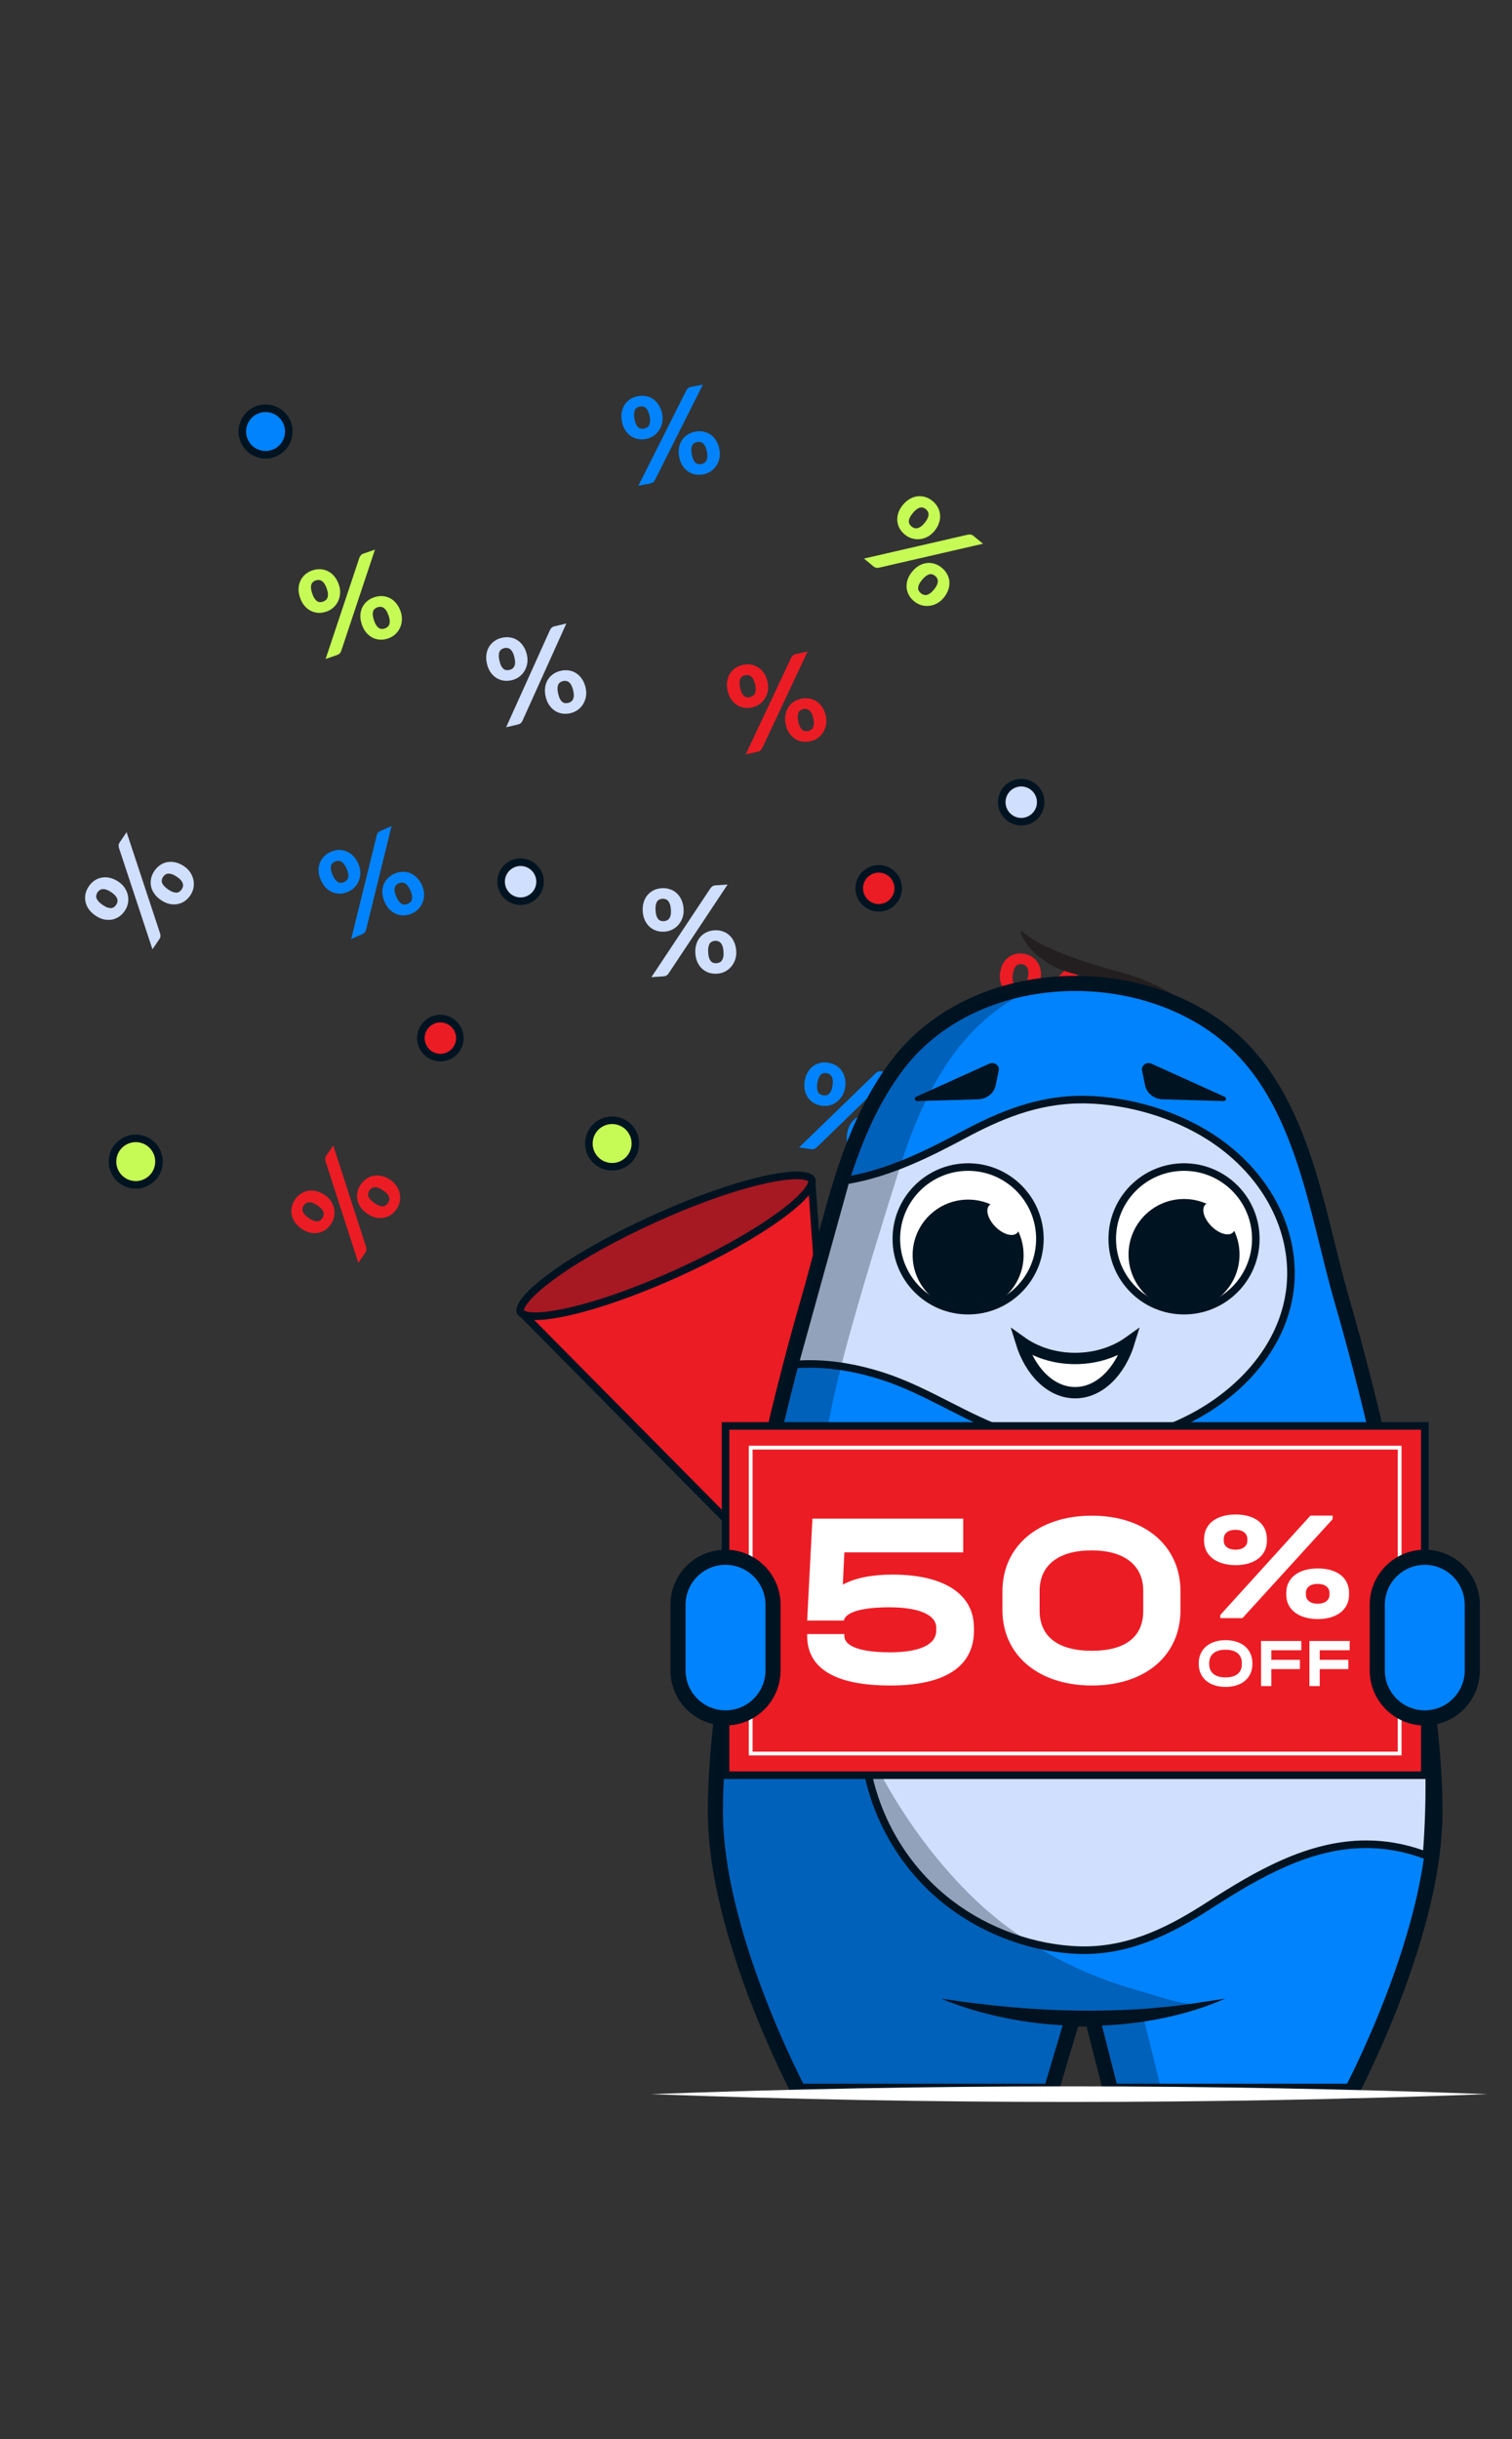 <?xml version="1.0" encoding="UTF-8"?>
<svg xmlns="http://www.w3.org/2000/svg" width="400" height="645" viewBox="0 0 400 645" fill="none">
  <rect x="0" y="0" width="400" height="645" fill="#333333" stroke="none"/>
  <g clip-path="url(#clip0_1094_6363)">
    <path d="M208.009 414.69C205.595 414.337 203.368 413.184 201.562 411.363L138.514 347.657L214.764 313.049L221.206 402.448C221.464 406.013 220.209 409.276 217.662 411.632C215.067 414.043 211.464 415.184 208.02 414.681L208.009 414.69Z" fill="#EC1C24"></path>
    <path d="M213.867 314.556L220.204 402.524C220.436 405.782 219.294 408.758 216.98 410.906C214.605 413.116 211.31 414.161 208.163 413.702C205.967 413.381 203.928 412.325 202.281 410.66L140.247 347.97L213.876 314.557M215.659 311.553L136.801 347.346L200.851 412.078C202.931 414.171 205.379 415.327 207.863 415.689C215.175 416.757 222.814 411.02 222.195 402.39L215.648 311.562L215.659 311.553Z" fill="#001321"></path>
    <path d="M139.866 347.945C138.689 347.773 137.923 347.409 137.7 346.932C137.156 345.741 139.107 342.488 146.351 337.24C153.062 332.389 162.517 327.089 172.992 322.342C189.844 314.697 206.122 310.009 212.573 310.951C213.751 311.123 214.516 311.487 214.74 311.965C216.085 314.93 203.311 325.728 179.447 336.554C162.596 344.2 146.318 348.887 139.866 347.945Z" fill="#EC1C24"></path>
    <path d="M212.43 311.931C213.4 312.072 213.74 312.304 213.821 312.376C213.864 313.05 212.343 315.991 204.858 321.295C198.251 325.99 189.079 331.078 179.036 335.635C159.554 344.473 145.148 347.696 140.012 346.946C139.042 346.804 138.702 346.573 138.622 346.5C138.579 345.827 140.1 342.886 147.584 337.582C154.192 332.887 163.363 327.798 173.407 323.242C192.888 314.403 207.295 311.181 212.43 311.931ZM212.719 309.952C206.199 309 190.203 313.415 172.581 321.423C150.804 331.311 134.781 342.908 136.792 347.335C137.174 348.179 138.189 348.701 139.723 348.925C146.244 349.877 162.24 345.461 179.862 337.453C201.638 327.566 217.662 315.969 215.65 311.542C215.268 310.698 214.253 310.176 212.719 309.952Z" fill="#001321"></path>
    <path opacity="0.3" d="M179.866 337.459C201.642 327.575 217.664 315.97 215.653 311.54C213.642 307.109 194.359 311.53 172.584 321.414C150.808 331.298 134.786 342.903 136.797 347.333C138.808 351.764 158.091 347.343 179.866 337.459Z" fill="#001321"></path>
    <path d="M136.977 238.252C139.471 238.617 141.912 237.064 142.65 234.646C143.473 231.927 141.934 229.043 139.215 228.22C138.963 228.143 138.709 228.086 138.462 228.049C135.968 227.684 133.528 229.237 132.789 231.655C131.966 234.375 133.505 237.258 136.224 238.081C136.476 238.158 136.73 238.216 136.977 238.252Z" fill="#D0DFFE"></path>
    <path d="M138.316 229.039C136.308 228.745 134.336 229.992 133.747 231.947C133.083 234.134 134.319 236.458 136.514 237.133C136.718 237.193 136.923 237.243 137.13 237.274C139.139 237.568 141.11 236.321 141.7 234.365C142.364 232.179 141.128 229.855 138.932 229.18C138.729 229.119 138.524 229.069 138.316 229.039ZM138.606 227.06C138.903 227.103 139.207 227.168 139.506 227.262C142.757 228.254 144.589 231.686 143.607 234.938C142.71 237.889 139.8 239.676 136.832 239.241C136.535 239.198 136.231 239.133 135.932 239.039C132.681 238.047 130.849 234.615 131.831 231.363C132.728 228.412 135.638 226.625 138.606 227.06Z" fill="#001321"></path>
    <path d="M269.424 217.226C271.917 217.591 274.358 216.038 275.096 213.62C275.919 210.9 274.381 208.017 271.661 207.194C271.41 207.117 271.155 207.059 270.908 207.023C268.415 206.658 265.974 208.21 265.236 210.629C264.413 213.348 265.951 216.232 268.671 217.055C268.922 217.132 269.176 217.189 269.424 217.226Z" fill="#D0DFFE"></path>
    <path d="M270.763 208.012C268.754 207.718 266.782 208.966 266.193 210.921C265.529 213.108 266.765 215.431 268.96 216.107C269.164 216.167 269.369 216.217 269.577 216.247C271.585 216.542 273.557 215.294 274.146 213.339C274.81 211.152 273.574 208.828 271.379 208.153C271.175 208.093 270.97 208.043 270.763 208.012ZM271.053 206.034C271.349 206.077 271.653 206.142 271.953 206.236C275.203 207.228 277.035 210.659 276.054 213.912C275.156 216.863 272.247 218.65 269.278 218.215C268.981 218.172 268.678 218.107 268.378 218.012C265.128 217.021 263.296 213.589 264.277 210.337C265.174 207.386 268.084 205.599 271.053 206.034Z" fill="#001321"></path>
    <path d="M231.734 240.004C234.227 240.369 236.668 238.816 237.407 236.398C237.802 235.081 237.672 233.688 237.022 232.471C236.371 231.253 235.288 230.367 233.973 229.962C233.722 229.885 233.467 229.828 233.22 229.791C230.726 229.426 228.286 230.979 227.547 233.397C227.152 234.714 227.282 236.107 227.932 237.324C228.583 238.542 229.666 239.428 230.981 239.833C231.232 239.91 231.487 239.968 231.734 240.004Z" fill="#EC1C24"></path>
    <path d="M233.063 230.789C231.055 230.495 229.083 231.742 228.494 233.698C228.166 234.761 228.285 235.88 228.808 236.867C229.332 237.843 230.207 238.557 231.261 238.883C231.465 238.944 231.67 238.994 231.877 239.024C233.886 239.318 235.858 238.071 236.447 236.116C236.775 235.052 236.656 233.933 236.133 232.947C235.609 231.971 234.733 231.256 233.68 230.93C233.476 230.87 233.271 230.82 233.063 230.789ZM233.353 228.81C233.65 228.854 233.954 228.918 234.253 229.013C237.504 230.004 239.336 233.436 238.354 236.688C237.457 239.639 234.547 241.427 231.579 240.992C231.282 240.948 230.978 240.884 230.679 240.789C227.428 239.798 225.596 236.366 226.578 233.114C227.475 230.163 230.385 228.375 233.353 228.81Z" fill="#001321"></path>
    <path d="M115.758 279.613C118.251 279.979 120.692 278.426 121.43 276.007C121.825 274.691 121.696 273.297 121.046 272.08C120.395 270.863 119.312 269.977 117.995 269.582C117.744 269.505 117.49 269.447 117.242 269.411C114.749 269.046 112.308 270.598 111.57 273.017C110.747 275.736 112.285 278.62 115.005 279.442C115.256 279.52 115.511 279.577 115.758 279.613Z" fill="#EC1C24"></path>
    <path d="M117.098 270.4C115.089 270.106 113.117 271.353 112.528 273.309C112.2 274.372 112.319 275.491 112.842 276.478C113.366 277.454 114.242 278.168 115.295 278.495C115.499 278.555 115.704 278.605 115.912 278.635C117.92 278.929 119.892 277.682 120.481 275.727C120.809 274.663 120.69 273.544 120.167 272.558C119.643 271.582 118.768 270.867 117.714 270.541C117.51 270.481 117.305 270.431 117.098 270.4ZM117.387 268.421C117.684 268.465 117.988 268.53 118.288 268.624C121.538 269.616 123.37 273.047 122.388 276.299C121.491 279.25 118.582 281.038 115.613 280.603C115.316 280.559 115.013 280.495 114.713 280.4C111.462 279.409 109.631 275.977 110.612 272.725C111.509 269.774 114.419 267.987 117.387 268.421Z" fill="#001321"></path>
    <path d="M69.366 120.196C66.005 119.704 63.68 116.581 64.172 113.22C64.664 109.859 67.788 107.534 71.148 108.026C74.509 108.518 76.834 111.642 76.342 115.003C75.85 118.363 72.726 120.689 69.366 120.196Z" fill="#0083FC" stroke="#001321" stroke-width="2" stroke-miterlimit="10"></path>
    <path d="M161.046 308.472C157.686 307.98 155.36 304.856 155.853 301.495C156.345 298.135 159.468 295.809 162.829 296.302C166.19 296.794 168.515 299.917 168.023 303.278C167.53 306.639 164.407 308.964 161.046 308.472Z" fill="#C6FB55" stroke="#001321" stroke-width="2" stroke-miterlimit="10"></path>
    <path d="M35.022 313.257C31.661 312.765 29.336 309.642 29.828 306.281C30.32 302.92 33.444 300.595 36.805 301.087C40.165 301.579 42.491 304.703 41.998 308.064C41.506 311.424 38.383 313.75 35.022 313.257Z" fill="#C6FB55" stroke="#001321" stroke-width="2" stroke-miterlimit="10"></path>
    <path d="M180.846 240.298C180.905 241.154 180.811 241.94 180.564 242.658C180.316 243.376 179.957 244.006 179.485 244.548C179.023 245.079 178.474 245.504 177.838 245.824C177.201 246.134 176.529 246.313 175.822 246.362C175.04 246.416 174.312 246.334 173.639 246.115C172.965 245.886 172.368 245.54 171.848 245.077C171.337 244.603 170.921 244.027 170.598 243.349C170.285 242.67 170.099 241.903 170.04 241.047C169.978 240.16 170.055 239.353 170.27 238.627C170.495 237.89 170.828 237.257 171.269 236.727C171.72 236.187 172.263 235.756 172.899 235.436C173.535 235.116 174.243 234.929 175.025 234.875C175.807 234.821 176.54 234.908 177.224 235.136C177.909 235.365 178.506 235.716 179.017 236.19C179.537 236.653 179.954 237.234 180.268 237.934C180.592 238.623 180.784 239.411 180.846 240.298ZM177.487 240.531C177.447 239.961 177.362 239.489 177.23 239.116C177.097 238.732 176.927 238.431 176.721 238.212C176.525 237.992 176.297 237.843 176.037 237.766C175.777 237.678 175.504 237.644 175.218 237.663C174.933 237.683 174.667 237.755 174.421 237.878C174.185 237.99 173.985 238.168 173.822 238.413C173.669 238.657 173.553 238.978 173.474 239.376C173.406 239.763 173.391 240.242 173.431 240.812C173.47 241.372 173.549 241.834 173.67 242.197C173.801 242.559 173.959 242.851 174.145 243.071C174.34 243.281 174.562 243.424 174.811 243.503C175.071 243.58 175.344 243.609 175.629 243.589C175.914 243.569 176.181 243.503 176.427 243.391C176.674 243.278 176.88 243.104 177.044 242.87C177.218 242.625 177.345 242.313 177.425 241.936C177.505 241.559 177.526 241.091 177.487 240.531ZM187.953 234.886C188.089 234.707 188.253 234.541 188.444 234.39C188.646 234.238 188.932 234.149 189.301 234.124L192.486 233.903L176.845 257.451C176.71 257.641 176.541 257.807 176.338 257.948C176.135 258.079 175.88 258.155 175.574 258.176L172.326 258.401L187.953 234.886ZM194.767 251.416C194.826 252.272 194.732 253.059 194.485 253.776C194.238 254.494 193.878 255.124 193.406 255.666C192.944 256.197 192.395 256.622 191.759 256.942C191.123 257.252 190.451 257.431 189.743 257.48C188.961 257.534 188.234 257.452 187.561 257.234C186.887 257.004 186.289 256.658 185.769 256.196C185.259 255.722 184.842 255.145 184.519 254.467C184.207 253.788 184.021 253.021 183.961 252.166C183.9 251.278 183.977 250.472 184.192 249.746C184.416 249.008 184.749 248.375 185.19 247.846C185.641 247.305 186.185 246.88 186.821 246.57C187.457 246.25 188.166 246.063 188.947 246.009C189.729 245.955 190.462 246.042 191.147 246.27C191.83 246.488 192.428 246.834 192.938 247.308C193.458 247.771 193.875 248.352 194.189 249.052C194.513 249.741 194.706 250.529 194.767 251.416ZM191.408 251.649C191.369 251.079 191.283 250.607 191.151 250.234C191.018 249.851 190.849 249.549 190.642 249.33C190.447 249.11 190.219 248.962 189.959 248.884C189.698 248.796 189.425 248.762 189.14 248.782C188.854 248.801 188.589 248.873 188.343 248.996C188.106 249.108 187.906 249.286 187.743 249.531C187.59 249.775 187.474 250.097 187.396 250.495C187.327 250.882 187.312 251.36 187.352 251.931C187.391 252.49 187.471 252.952 187.591 253.315C187.723 253.677 187.881 253.969 188.066 254.19C188.261 254.399 188.483 254.543 188.733 254.621C188.993 254.698 189.265 254.727 189.551 254.707C189.836 254.688 190.102 254.621 190.349 254.509C190.596 254.396 190.801 254.223 190.965 253.988C191.139 253.743 191.266 253.432 191.346 253.055C191.426 252.678 191.447 252.209 191.408 251.649Z" fill="#D0DFFE"></path>
    <path d="M247.2 140.421C246.655 141.083 246.045 141.59 245.372 141.941C244.699 142.292 244.005 142.502 243.289 142.571C242.589 142.639 241.898 142.57 241.216 142.365C240.541 142.152 239.93 141.82 239.382 141.369C238.777 140.871 238.306 140.311 237.967 139.689C237.636 139.06 237.44 138.398 237.38 137.704C237.336 137.009 237.429 136.304 237.661 135.589C237.901 134.882 238.294 134.197 238.839 133.535C239.405 132.848 240.015 132.315 240.67 131.936C241.341 131.555 242.018 131.325 242.702 131.243C243.401 131.161 244.091 131.222 244.773 131.427C245.455 131.632 246.098 131.983 246.703 132.481C247.308 132.979 247.78 133.547 248.12 134.183C248.46 134.82 248.652 135.486 248.697 136.181C248.756 136.875 248.659 137.584 248.406 138.308C248.167 139.03 247.765 139.735 247.2 140.421ZM244.601 138.281C244.964 137.839 245.226 137.438 245.387 137.076C245.554 136.707 245.639 136.371 245.64 136.07C245.649 135.776 245.586 135.512 245.45 135.276C245.321 135.033 245.146 134.821 244.926 134.639C244.705 134.457 244.463 134.326 244.2 134.246C243.951 134.165 243.683 134.157 243.396 134.223C243.117 134.295 242.812 134.448 242.482 134.683C242.166 134.917 241.826 135.254 241.463 135.696C241.106 136.129 240.846 136.519 240.684 136.865C240.53 137.219 240.445 137.539 240.427 137.827C240.425 138.113 240.488 138.37 240.615 138.598C240.75 138.834 240.929 139.042 241.149 139.224C241.37 139.406 241.609 139.54 241.865 139.628C242.122 139.716 242.391 139.732 242.671 139.675C242.966 139.616 243.272 139.477 243.59 139.259C243.907 139.04 244.244 138.714 244.601 138.281ZM256.082 141.379C256.304 141.343 256.536 141.335 256.779 141.357C257.03 141.385 257.299 141.517 257.585 141.753L260.049 143.782L232.5 150.124C232.271 150.169 232.035 150.173 231.79 150.137C231.553 150.092 231.316 149.972 231.079 149.777L228.565 147.707L256.082 141.379ZM249.662 158.067C249.117 158.729 248.507 159.235 247.834 159.586C247.161 159.937 246.467 160.147 245.751 160.216C245.051 160.284 244.36 160.215 243.678 160.011C243.003 159.798 242.392 159.465 241.844 159.014C241.239 158.516 240.768 157.956 240.429 157.335C240.098 156.705 239.902 156.043 239.843 155.349C239.798 154.654 239.891 153.949 240.123 153.235C240.363 152.527 240.756 151.842 241.301 151.18C241.867 150.494 242.477 149.961 243.132 149.582C243.803 149.201 244.48 148.97 245.164 148.889C245.863 148.806 246.55 148.871 247.225 149.084C247.907 149.289 248.55 149.641 249.155 150.139C249.76 150.637 250.232 151.204 250.572 151.841C250.918 152.469 251.114 153.131 251.159 153.826C251.218 154.52 251.121 155.229 250.868 155.953C250.629 156.676 250.227 157.38 249.662 158.067ZM247.063 155.926C247.426 155.485 247.689 155.083 247.849 154.722C248.016 154.352 248.101 154.017 248.102 153.716C248.111 153.422 248.048 153.157 247.912 152.922C247.783 152.678 247.608 152.466 247.388 152.284C247.167 152.102 246.925 151.972 246.662 151.892C246.413 151.81 246.145 151.803 245.858 151.868C245.579 151.94 245.275 152.094 244.944 152.329C244.628 152.562 244.288 152.9 243.925 153.341C243.568 153.774 243.308 154.164 243.146 154.511C242.992 154.864 242.907 155.185 242.89 155.472C242.887 155.758 242.95 156.015 243.077 156.244C243.213 156.479 243.391 156.687 243.611 156.869C243.832 157.051 244.071 157.186 244.327 157.274C244.584 157.362 244.853 157.377 245.133 157.32C245.428 157.261 245.734 157.123 246.052 156.904C246.369 156.685 246.706 156.359 247.063 155.926Z" fill="#C6FB55"></path>
    <path d="M139.374 173.071C139.571 173.905 139.606 174.697 139.478 175.445C139.349 176.193 139.096 176.873 138.718 177.484C138.348 178.083 137.875 178.592 137.3 179.01C136.722 179.419 136.087 179.704 135.397 179.867C134.634 180.047 133.903 180.084 133.203 179.977C132.501 179.859 131.856 179.615 131.268 179.242C130.687 178.857 130.183 178.356 129.754 177.739C129.336 177.119 129.029 176.392 128.832 175.558C128.628 174.692 128.573 173.883 128.668 173.132C128.77 172.368 128.996 171.689 129.346 171.096C129.703 170.489 130.17 169.977 130.746 169.558C131.321 169.139 131.99 168.84 132.753 168.66C133.516 168.48 134.253 168.448 134.966 168.562C135.678 168.677 136.325 168.927 136.905 169.312C137.493 169.685 137.999 170.191 138.422 170.831C138.853 171.458 139.17 172.205 139.374 173.071ZM136.097 173.844C135.966 173.287 135.805 172.836 135.614 172.489C135.421 172.132 135.205 171.862 134.966 171.679C134.738 171.494 134.489 171.384 134.22 171.349C133.948 171.305 133.673 171.315 133.395 171.381C133.117 171.446 132.866 171.56 132.643 171.721C132.428 171.87 132.259 172.078 132.138 172.346C132.026 172.612 131.964 172.948 131.951 173.353C131.946 173.746 132.009 174.221 132.14 174.777C132.269 175.323 132.422 175.766 132.6 176.105C132.788 176.441 132.991 176.703 133.21 176.891C133.436 177.066 133.679 177.172 133.937 177.209C134.207 177.243 134.48 177.228 134.759 177.162C135.037 177.096 135.289 176.988 135.514 176.837C135.74 176.686 135.914 176.481 136.039 176.224C136.171 175.953 136.246 175.625 136.264 175.24C136.282 174.855 136.226 174.39 136.097 173.844ZM145.513 166.58C145.618 166.381 145.753 166.192 145.917 166.012C146.092 165.829 146.359 165.695 146.72 165.61L149.827 164.877L138.2 190.645C138.097 190.854 137.957 191.045 137.781 191.217C137.601 191.379 137.362 191.495 137.063 191.566L133.894 192.313L145.513 166.58ZM154.91 181.791C155.107 182.626 155.142 183.417 155.014 184.166C154.886 184.914 154.633 185.594 154.255 186.205C153.884 186.804 153.412 187.312 152.836 187.731C152.258 188.139 151.623 188.425 150.933 188.588C150.17 188.768 149.439 188.804 148.739 188.697C148.037 188.58 147.392 188.335 146.804 187.963C146.223 187.577 145.719 187.076 145.291 186.459C144.872 185.84 144.565 185.113 144.368 184.278C144.164 183.413 144.109 182.604 144.204 181.853C144.306 181.089 144.533 180.41 144.882 179.816C145.239 179.21 145.707 178.702 146.285 178.294C146.861 177.875 147.53 177.576 148.293 177.396C149.055 177.216 149.793 177.184 150.505 177.298C151.215 177.403 151.861 177.648 152.441 178.033C153.029 178.406 153.535 178.912 153.958 179.552C154.389 180.179 154.706 180.926 154.91 181.791ZM151.633 182.564C151.502 182.008 151.341 181.556 151.151 181.21C150.958 180.853 150.742 180.583 150.503 180.4C150.274 180.214 150.025 180.104 149.756 180.07C149.484 180.025 149.209 180.036 148.931 180.101C148.653 180.167 148.402 180.28 148.179 180.442C147.964 180.591 147.795 180.799 147.674 181.067C147.562 181.333 147.5 181.668 147.487 182.074C147.482 182.467 147.545 182.941 147.676 183.498C147.805 184.044 147.958 184.486 148.136 184.825C148.324 185.162 148.527 185.424 148.746 185.612C148.972 185.787 149.215 185.893 149.474 185.929C149.743 185.964 150.016 185.948 150.295 185.883C150.573 185.817 150.825 185.709 151.05 185.558C151.276 185.406 151.451 185.202 151.575 184.944C151.707 184.674 151.782 184.346 151.8 183.961C151.818 183.576 151.762 183.11 151.633 182.564Z" fill="#D0DFFE"></path>
    <path d="M31.344 233.157C32.054 233.638 32.615 234.198 33.027 234.835C33.439 235.473 33.713 236.145 33.848 236.851C33.981 237.542 33.977 238.236 33.836 238.934C33.687 239.626 33.413 240.266 33.015 240.853C32.575 241.501 32.062 242.023 31.474 242.418C30.878 242.806 30.237 243.063 29.552 243.187C28.864 243.296 28.153 243.268 27.42 243.104C26.693 242.931 25.975 242.603 25.265 242.122C24.529 241.623 23.942 241.065 23.503 240.448C23.062 239.816 22.769 239.163 22.624 238.489C22.477 237.801 22.474 237.108 22.614 236.41C22.755 235.712 23.045 235.039 23.485 234.39C23.924 233.742 24.445 233.219 25.047 232.821C25.65 232.424 26.295 232.17 26.983 232.061C27.668 231.937 28.383 231.968 29.128 232.153C29.869 232.323 30.608 232.658 31.344 233.157ZM29.454 235.944C28.981 235.623 28.557 235.399 28.182 235.273C27.799 235.141 27.457 235.088 27.157 235.115C26.863 235.134 26.606 235.221 26.384 235.378C26.154 235.529 25.959 235.723 25.798 235.959C25.638 236.196 25.53 236.449 25.475 236.719C25.417 236.974 25.434 237.241 25.526 237.521C25.624 237.792 25.805 238.081 26.07 238.389C26.332 238.681 26.699 238.988 27.173 239.309C27.637 239.624 28.049 239.846 28.41 239.975C28.776 240.096 29.103 240.151 29.391 240.141C29.676 240.117 29.926 240.031 30.142 239.883C30.363 239.726 30.554 239.529 30.715 239.293C30.875 239.056 30.987 238.806 31.051 238.542C31.114 238.278 31.105 238.01 31.022 237.736C30.936 237.447 30.77 237.155 30.522 236.86C30.275 236.564 29.919 236.259 29.454 235.944ZM31.472 224.225C31.415 224.007 31.386 223.776 31.385 223.532C31.39 223.28 31.496 223 31.704 222.693L33.496 220.051L42.372 246.891C42.438 247.115 42.464 247.35 42.45 247.596C42.428 247.837 42.331 248.084 42.158 248.338L40.331 251.033L31.472 224.225ZM48.684 229.064C49.394 229.546 49.955 230.105 50.367 230.743C50.779 231.38 51.053 232.052 51.188 232.758C51.321 233.449 51.316 234.144 51.176 234.842C51.027 235.533 50.753 236.173 50.355 236.76C49.915 237.409 49.401 237.93 48.814 238.325C48.218 238.714 47.577 238.97 46.892 239.094C46.203 239.203 45.493 239.176 44.76 239.011C44.033 238.838 43.315 238.511 42.605 238.03C41.869 237.53 41.282 236.972 40.843 236.355C40.401 235.723 40.108 235.07 39.964 234.397C39.817 233.708 39.818 233.018 39.967 232.326C40.108 231.628 40.398 230.955 40.838 230.307C41.277 229.658 41.798 229.135 42.401 228.738C42.994 228.334 43.635 228.078 44.323 227.969C45.008 227.845 45.723 227.875 46.467 228.06C47.209 228.231 47.948 228.565 48.684 229.064ZM46.794 231.851C46.321 231.53 45.897 231.307 45.522 231.181C45.139 231.048 44.797 230.996 44.497 231.023C44.203 231.041 43.946 231.128 43.724 231.285C43.494 231.436 43.298 231.63 43.138 231.867C42.977 232.103 42.87 232.356 42.815 232.626C42.757 232.881 42.774 233.149 42.866 233.428C42.964 233.699 43.145 233.988 43.41 234.296C43.672 234.589 44.039 234.896 44.513 235.216C44.977 235.531 45.389 235.753 45.749 235.883C46.116 236.003 46.443 236.058 46.73 236.049C47.016 236.025 47.266 235.939 47.481 235.79C47.703 235.634 47.894 235.437 48.054 235.2C48.215 234.964 48.327 234.713 48.391 234.45C48.454 234.186 48.445 233.917 48.362 233.643C48.276 233.355 48.109 233.063 47.862 232.767C47.615 232.472 47.259 232.166 46.794 231.851Z" fill="#D0DFFE"></path>
    <path d="M89.632 154.558C89.913 155.369 90.028 156.153 89.977 156.91C89.925 157.667 89.743 158.369 89.429 159.016C89.122 159.649 88.703 160.203 88.173 160.678C87.64 161.143 87.038 161.492 86.367 161.724C85.627 161.981 84.903 162.092 84.196 162.057C83.486 162.012 82.819 161.834 82.196 161.523C81.579 161.199 81.027 160.752 80.538 160.181C80.059 159.608 79.679 158.916 79.398 158.106C79.107 157.265 78.97 156.466 78.988 155.709C79.012 154.939 79.168 154.241 79.455 153.614C79.749 152.975 80.161 152.417 80.691 151.942C81.221 151.467 81.856 151.101 82.597 150.845C83.337 150.588 84.067 150.481 84.788 150.522C85.508 150.564 86.177 150.747 86.793 151.071C87.416 151.382 87.971 151.834 88.457 152.428C88.949 153.008 89.341 153.718 89.632 154.558ZM86.451 155.661C86.264 155.121 86.058 154.688 85.833 154.362C85.605 154.027 85.362 153.78 85.106 153.623C84.859 153.461 84.601 153.377 84.329 153.371C84.055 153.354 83.782 153.392 83.512 153.486C83.242 153.579 83.004 153.718 82.799 153.901C82.6 154.071 82.453 154.295 82.36 154.574C82.276 154.85 82.248 155.19 82.276 155.595C82.311 155.986 82.422 156.452 82.609 156.992C82.793 157.523 82.991 157.947 83.202 158.266C83.424 158.582 83.652 158.822 83.889 158.986C84.132 159.138 84.384 159.218 84.645 159.229C84.916 159.235 85.187 159.192 85.457 159.098C85.727 159.005 85.967 158.871 86.176 158.698C86.385 158.525 86.538 158.304 86.635 158.035C86.739 157.752 86.78 157.418 86.759 157.034C86.737 156.649 86.635 156.191 86.451 155.661ZM95.078 147.477C95.163 147.268 95.278 147.066 95.423 146.87C95.578 146.67 95.83 146.51 96.18 146.389L99.197 145.343L90.254 172.161C90.172 172.379 90.053 172.583 89.894 172.773C89.732 172.952 89.506 173.092 89.216 173.193L86.14 174.259L95.078 147.477ZM105.975 161.652C106.256 162.462 106.371 163.246 106.32 164.004C106.269 164.761 106.086 165.463 105.772 166.11C105.465 166.743 105.046 167.297 104.516 167.772C103.983 168.237 103.381 168.586 102.71 168.818C101.97 169.075 101.247 169.186 100.54 169.15C99.829 169.105 99.162 168.927 98.539 168.617C97.922 168.293 97.37 167.845 96.881 167.275C96.402 166.702 96.022 166.01 95.741 165.199C95.45 164.359 95.313 163.56 95.331 162.803C95.355 162.033 95.511 161.334 95.798 160.708C96.092 160.069 96.506 159.516 97.039 159.051C97.569 158.576 98.204 158.21 98.945 157.954C99.685 157.697 100.416 157.589 101.136 157.631C101.853 157.663 102.52 157.841 103.136 158.165C103.76 158.476 104.314 158.928 104.8 159.521C105.292 160.101 105.684 160.812 105.975 161.652ZM102.794 162.755C102.607 162.215 102.401 161.782 102.176 161.456C101.948 161.121 101.705 160.874 101.449 160.716C101.203 160.555 100.944 160.471 100.672 160.464C100.398 160.448 100.125 160.486 99.855 160.58C99.585 160.673 99.347 160.812 99.142 160.995C98.943 161.165 98.796 161.389 98.703 161.668C98.619 161.944 98.591 162.284 98.619 162.689C98.654 163.08 98.765 163.546 98.952 164.086C99.136 164.616 99.334 165.041 99.545 165.36C99.767 165.675 99.996 165.916 100.232 166.08C100.475 166.231 100.727 166.312 100.988 166.322C101.259 166.329 101.53 166.286 101.8 166.192C102.07 166.098 102.31 165.965 102.519 165.792C102.728 165.619 102.881 165.397 102.978 165.128C103.082 164.846 103.123 164.512 103.102 164.127C103.08 163.743 102.978 163.285 102.794 162.755Z" fill="#C6FB55"></path>
    <path d="M94.802 228.396C95.147 229.181 95.324 229.953 95.334 230.712C95.344 231.471 95.219 232.185 94.958 232.855C94.703 233.511 94.33 234.097 93.84 234.613C93.345 235.12 92.773 235.516 92.124 235.801C91.407 236.117 90.694 236.285 89.987 236.307C89.275 236.319 88.596 236.196 87.95 235.936C87.309 235.663 86.722 235.262 86.189 234.733C85.665 234.199 85.231 233.54 84.886 232.755C84.528 231.941 84.327 231.156 84.284 230.4C84.246 229.63 84.346 228.921 84.581 228.274C84.823 227.613 85.188 227.024 85.679 226.508C86.169 225.992 86.772 225.576 87.49 225.26C88.207 224.945 88.926 224.779 89.648 224.763C90.369 224.746 91.05 224.875 91.691 225.148C92.337 225.408 92.926 225.814 93.459 226.367C93.996 226.905 94.444 227.582 94.802 228.396ZM91.719 229.751C91.489 229.227 91.249 228.813 90.999 228.506C90.744 228.19 90.483 227.964 90.214 227.827C89.956 227.687 89.691 227.624 89.42 227.639C89.145 227.644 88.876 227.704 88.615 227.819C88.353 227.934 88.127 228.092 87.937 228.291C87.753 228.476 87.625 228.711 87.554 228.997C87.492 229.279 87.492 229.62 87.553 230.021C87.619 230.408 87.767 230.864 87.997 231.387C88.223 231.901 88.454 232.308 88.691 232.609C88.937 232.906 89.184 233.127 89.433 233.272C89.687 233.403 89.945 233.463 90.206 233.452C90.477 233.437 90.744 233.372 91.005 233.257C91.267 233.142 91.495 232.99 91.689 232.8C91.884 232.611 92.018 232.378 92.094 232.102C92.174 231.812 92.189 231.476 92.136 231.094C92.084 230.712 91.945 230.265 91.719 229.751ZM99.66 220.899C99.728 220.684 99.826 220.473 99.954 220.266C100.093 220.055 100.332 219.875 100.671 219.726L103.593 218.441L96.837 245.891C96.774 246.116 96.671 246.329 96.528 246.53C96.381 246.722 96.167 246.88 95.886 247.003L92.906 248.314L99.66 220.899ZM111.663 234.151C112.008 234.936 112.185 235.709 112.195 236.468C112.205 237.227 112.08 237.941 111.819 238.611C111.564 239.267 111.191 239.853 110.701 240.369C110.206 240.876 109.634 241.272 108.985 241.557C108.268 241.872 107.555 242.041 106.848 242.063C106.136 242.075 105.457 241.951 104.811 241.692C104.17 241.418 103.583 241.017 103.05 240.488C102.526 239.955 102.092 239.296 101.747 238.511C101.389 237.696 101.188 236.911 101.145 236.155C101.107 235.386 101.206 234.677 101.442 234.03C101.684 233.368 102.052 232.784 102.546 232.278C103.036 231.762 103.64 231.346 104.357 231.031C105.074 230.715 105.794 230.549 106.515 230.533C107.232 230.507 107.911 230.63 108.552 230.904C109.198 231.163 109.787 231.57 110.319 232.122C110.857 232.661 111.305 233.337 111.663 234.151ZM108.58 235.506C108.35 234.983 108.11 234.568 107.86 234.262C107.605 233.946 107.344 233.72 107.075 233.583C106.817 233.442 106.552 233.379 106.281 233.394C106.006 233.4 105.737 233.46 105.476 233.575C105.214 233.69 104.988 233.847 104.798 234.046C104.614 234.232 104.486 234.467 104.415 234.753C104.353 235.034 104.353 235.375 104.414 235.777C104.48 236.164 104.628 236.619 104.858 237.143C105.084 237.657 105.315 238.064 105.552 238.365C105.798 238.661 106.045 238.882 106.294 239.027C106.548 239.158 106.806 239.219 107.067 239.208C107.338 239.193 107.605 239.128 107.866 239.013C108.128 238.898 108.356 238.745 108.55 238.556C108.745 238.366 108.879 238.134 108.955 237.858C109.035 237.568 109.05 237.232 108.997 236.85C108.945 236.468 108.806 236.02 108.58 235.506Z" fill="#0083FC"></path>
    <path d="M223.58 287.543C223.456 288.392 223.197 289.141 222.802 289.789C222.407 290.438 221.922 290.976 221.345 291.406C220.781 291.826 220.154 292.125 219.464 292.302C218.776 292.469 218.082 292.501 217.38 292.398C216.604 292.284 215.911 292.049 215.3 291.692C214.69 291.324 214.181 290.859 213.771 290.296C213.373 289.724 213.089 289.073 212.918 288.341C212.757 287.611 212.739 286.822 212.863 285.974C212.992 285.094 213.239 284.322 213.603 283.658C213.98 282.986 214.44 282.438 214.984 282.014C215.54 281.582 216.162 281.277 216.851 281.1C217.541 280.923 218.273 280.891 219.048 281.005C219.824 281.118 220.521 281.36 221.142 281.729C221.762 282.098 222.271 282.568 222.668 283.14C223.078 283.703 223.362 284.36 223.519 285.111C223.689 285.853 223.709 286.663 223.58 287.543ZM220.249 287.055C220.332 286.49 220.348 286.011 220.299 285.618C220.251 285.215 220.15 284.885 219.995 284.627C219.85 284.37 219.659 284.176 219.422 284.045C219.186 283.903 218.926 283.812 218.643 283.77C218.361 283.729 218.086 283.742 217.819 283.81C217.564 283.869 217.331 284.001 217.119 284.205C216.918 284.411 216.736 284.7 216.575 285.073C216.425 285.436 216.309 285.9 216.226 286.466C216.145 287.021 216.124 287.489 216.165 287.87C216.216 288.252 216.308 288.57 216.442 288.825C216.588 289.071 216.775 289.259 217.002 289.389C217.239 289.52 217.5 289.606 217.782 289.648C218.065 289.689 218.339 289.681 218.605 289.624C218.87 289.566 219.108 289.441 219.318 289.247C219.54 289.044 219.731 288.767 219.889 288.415C220.048 288.064 220.168 287.611 220.249 287.055ZM231.678 283.77C231.849 283.623 232.044 283.497 232.263 283.39C232.492 283.284 232.79 283.258 233.157 283.312L236.316 283.775L216.017 303.451C215.845 303.607 215.644 303.733 215.416 303.828C215.19 303.913 214.925 303.933 214.621 303.888L211.4 303.416L231.678 283.77ZM234.814 301.372C234.689 302.221 234.43 302.969 234.035 303.618C233.641 304.266 233.155 304.805 232.579 305.234C232.014 305.655 231.387 305.953 230.698 306.131C230.01 306.297 229.315 306.329 228.613 306.227C227.838 306.113 227.144 305.878 226.533 305.521C225.924 305.153 225.414 304.688 225.004 304.125C224.606 303.553 224.322 302.901 224.151 302.17C223.99 301.44 223.972 300.651 224.096 299.802C224.225 298.922 224.472 298.151 224.837 297.487C225.213 296.815 225.674 296.267 226.217 295.843C226.773 295.411 227.394 295.111 228.082 294.945C228.772 294.767 229.504 294.736 230.279 294.849C231.055 294.963 231.752 295.204 232.372 295.573C232.994 295.932 233.504 296.397 233.902 296.969C234.311 297.532 234.595 298.189 234.753 298.939C234.922 299.681 234.943 300.492 234.814 301.372ZM231.482 300.884C231.565 300.319 231.582 299.839 231.532 299.447C231.484 299.044 231.383 298.713 231.228 298.455C231.084 298.199 230.893 298.005 230.655 297.874C230.419 297.732 230.159 297.641 229.877 297.599C229.594 297.558 229.319 297.571 229.052 297.639C228.797 297.698 228.564 297.83 228.352 298.034C228.151 298.24 227.969 298.529 227.808 298.901C227.658 299.265 227.542 299.729 227.459 300.295C227.378 300.85 227.357 301.318 227.398 301.699C227.449 302.081 227.542 302.399 227.675 302.654C227.821 302.9 228.008 303.088 228.235 303.218C228.473 303.349 228.733 303.435 229.016 303.477C229.299 303.518 229.573 303.51 229.838 303.452C230.103 303.395 230.341 303.269 230.551 303.075C230.774 302.873 230.964 302.595 231.122 302.244C231.281 301.893 231.401 301.44 231.482 300.884Z" fill="#0083FC"></path>
    <path d="M175.168 109.446C175.329 110.289 175.33 111.081 175.171 111.823C175.011 112.565 174.73 113.234 174.326 113.829C173.931 114.411 173.438 114.899 172.845 115.293C172.25 115.677 171.604 115.935 170.907 116.069C170.138 116.217 169.406 116.222 168.711 116.086C168.015 115.939 167.38 115.667 166.808 115.27C166.245 114.861 165.762 114.339 165.36 113.705C164.968 113.068 164.692 112.329 164.53 111.486C164.363 110.613 164.342 109.803 164.468 109.056C164.603 108.297 164.858 107.629 165.232 107.05C165.614 106.459 166.102 105.967 166.695 105.573C167.288 105.179 167.969 104.908 168.739 104.76C169.508 104.613 170.246 104.611 170.953 104.756C171.66 104.901 172.296 105.178 172.859 105.587C173.431 105.984 173.915 106.512 174.311 107.169C174.715 107.814 175 108.573 175.168 109.446ZM171.861 110.081C171.753 109.519 171.612 109.061 171.436 108.707C171.258 108.342 171.054 108.063 170.823 107.87C170.602 107.675 170.358 107.555 170.09 107.509C169.821 107.453 169.546 107.452 169.265 107.506C168.984 107.56 168.729 107.662 168.499 107.814C168.278 107.954 168.101 108.155 167.968 108.417C167.846 108.678 167.769 109.011 167.739 109.416C167.717 109.808 167.76 110.285 167.868 110.846C167.974 111.397 168.108 111.846 168.272 112.192C168.445 112.536 168.637 112.806 168.848 113.003C169.066 113.188 169.304 113.304 169.561 113.352C169.829 113.397 170.103 113.393 170.384 113.339C170.665 113.286 170.921 113.188 171.152 113.046C171.384 112.905 171.567 112.708 171.702 112.456C171.845 112.191 171.934 111.867 171.968 111.483C172.003 111.099 171.967 110.632 171.861 110.081ZM181.575 103.221C181.688 103.026 181.831 102.843 182.003 102.669C182.185 102.494 182.458 102.372 182.822 102.302L185.957 101.701L173.254 126.956C173.142 127.16 172.994 127.345 172.81 127.51C172.624 127.664 172.38 127.77 172.079 127.828L168.881 128.441L181.575 103.221ZM190.322 118.814C190.484 119.657 190.485 120.449 190.325 121.191C190.166 121.933 189.884 122.602 189.481 123.197C189.086 123.779 188.592 124.267 187.999 124.661C187.404 125.045 186.759 125.304 186.062 125.437C185.292 125.585 184.56 125.59 183.866 125.454C183.169 125.307 182.535 125.035 181.963 124.638C181.399 124.229 180.916 123.707 180.514 123.073C180.123 122.436 179.846 121.697 179.685 120.855C179.517 119.981 179.496 119.171 179.623 118.424C179.758 117.665 180.012 116.997 180.386 116.418C180.769 115.827 181.258 115.34 181.852 114.957C182.445 114.562 183.127 114.292 183.896 114.144C184.666 113.997 185.404 113.995 186.111 114.14C186.816 114.274 187.45 114.546 188.014 114.955C188.586 115.352 189.07 115.88 189.465 116.537C189.869 117.182 190.155 117.941 190.322 118.814ZM187.016 119.449C186.908 118.887 186.766 118.429 186.59 118.075C186.413 117.71 186.208 117.431 185.977 117.238C185.757 117.043 185.512 116.923 185.245 116.877C184.975 116.821 184.7 116.82 184.42 116.874C184.139 116.928 183.884 117.03 183.654 117.182C183.433 117.322 183.256 117.523 183.123 117.786C183 118.046 182.924 118.379 182.894 118.784C182.872 119.176 182.915 119.653 183.023 120.214C183.128 120.765 183.263 121.214 183.426 121.56C183.6 121.904 183.792 122.175 184.002 122.371C184.221 122.556 184.459 122.672 184.716 122.72C184.983 122.765 185.258 122.761 185.538 122.707C185.819 122.654 186.075 122.556 186.307 122.415C186.539 122.273 186.722 122.076 186.857 121.824C187 121.559 187.089 121.235 187.123 120.851C187.157 120.467 187.121 120 187.016 119.449Z" fill="#0083FC"></path>
    <path d="M85.93 316.007C86.636 316.493 87.194 317.056 87.602 317.696C88.01 318.336 88.279 319.01 88.41 319.716C88.538 320.408 88.53 321.103 88.385 321.8C88.231 322.491 87.953 323.128 87.552 323.713C87.108 324.359 86.591 324.877 86.001 325.268C85.402 325.653 84.76 325.905 84.074 326.025C83.385 326.13 82.675 326.098 81.943 325.929C81.217 325.751 80.501 325.419 79.794 324.933C79.061 324.429 78.477 323.868 78.042 323.248C77.605 322.613 77.316 321.958 77.176 321.284C77.033 320.594 77.034 319.901 77.179 319.204C77.324 318.507 77.618 317.836 78.062 317.19C78.506 316.545 79.031 316.025 79.635 315.631C80.24 315.237 80.887 314.988 81.575 314.883C82.261 314.764 82.976 314.799 83.719 314.989C84.46 315.164 85.197 315.503 85.93 316.007ZM84.022 318.782C83.551 318.458 83.129 318.232 82.754 318.103C82.371 317.968 82.03 317.913 81.73 317.939C81.436 317.955 81.178 318.041 80.956 318.196C80.724 318.346 80.528 318.538 80.366 318.774C80.204 319.009 80.095 319.262 80.038 319.531C79.978 319.786 79.994 320.053 80.084 320.334C80.18 320.605 80.359 320.896 80.622 321.205C80.882 321.499 81.248 321.808 81.719 322.132C82.182 322.45 82.593 322.675 82.952 322.806C83.317 322.929 83.644 322.986 83.932 322.979C84.217 322.956 84.468 322.872 84.684 322.725C84.907 322.57 85.099 322.374 85.261 322.139C85.423 321.903 85.537 321.653 85.602 321.39C85.667 321.127 85.659 320.858 85.578 320.584C85.494 320.295 85.329 320.001 85.084 319.704C84.839 319.407 84.485 319.1 84.022 318.782ZM86.114 307.075C86.058 306.857 86.031 306.626 86.031 306.383C86.038 306.13 86.146 305.851 86.356 305.546L88.164 302.915L96.87 329.81C96.935 330.034 96.959 330.27 96.944 330.516C96.92 330.757 96.821 331.003 96.647 331.257L94.803 333.94L86.114 307.075ZM103.295 312.024C104.002 312.51 104.559 313.073 104.967 313.713C105.375 314.354 105.645 315.027 105.775 315.734C105.904 316.426 105.895 317.12 105.75 317.817C105.597 318.508 105.319 319.146 104.917 319.73C104.473 320.376 103.956 320.895 103.366 321.286C102.767 321.671 102.125 321.923 101.439 322.042C100.75 322.147 100.04 322.115 99.308 321.946C98.582 321.768 97.866 321.437 97.159 320.951C96.426 320.447 95.843 319.885 95.408 319.265C94.97 318.63 94.682 317.976 94.541 317.301C94.398 316.612 94.404 315.922 94.558 315.231C94.703 314.534 94.997 313.863 95.441 313.217C95.885 312.571 96.409 312.051 97.014 311.658C97.61 311.258 98.252 311.006 98.941 310.901C99.627 310.781 100.341 310.816 101.085 311.006C101.825 311.181 102.562 311.521 103.295 312.024ZM101.388 314.799C100.917 314.475 100.494 314.249 100.12 314.12C99.737 313.986 99.396 313.931 99.096 313.956C98.802 313.972 98.544 314.058 98.321 314.214C98.09 314.363 97.893 314.556 97.731 314.791C97.569 315.027 97.46 315.279 97.403 315.549C97.344 315.803 97.359 316.071 97.449 316.351C97.545 316.623 97.725 316.913 97.988 317.222C98.248 317.517 98.613 317.826 99.085 318.15C99.547 318.468 99.958 318.692 100.317 318.824C100.683 318.946 101.009 319.004 101.297 318.996C101.582 318.974 101.833 318.889 102.05 318.743C102.272 318.587 102.464 318.392 102.626 318.156C102.788 317.92 102.902 317.671 102.967 317.408C103.033 317.144 103.025 316.875 102.944 316.601C102.86 316.312 102.695 316.019 102.45 315.722C102.204 315.425 101.85 315.117 101.388 314.799Z" fill="#EC1C24"></path>
    <path d="M203.066 180.326C203.25 181.163 203.272 181.955 203.132 182.702C202.993 183.448 202.729 184.123 202.342 184.729C201.962 185.322 201.482 185.823 200.9 186.233C200.315 186.632 199.677 186.908 198.984 187.06C198.218 187.228 197.487 187.253 196.789 187.136C196.088 187.007 195.447 186.753 194.865 186.371C194.29 185.977 193.794 185.468 193.375 184.845C192.966 184.219 192.67 183.487 192.486 182.649C192.295 181.781 192.253 180.971 192.36 180.222C192.474 179.46 192.711 178.784 193.069 178.196C193.436 177.595 193.91 177.09 194.492 176.68C195.075 176.27 195.748 175.981 196.514 175.813C197.279 175.645 198.017 175.624 198.727 175.75C199.438 175.876 200.08 176.136 200.655 176.53C201.237 176.911 201.735 177.426 202.148 178.072C202.569 178.706 202.875 179.457 203.066 180.326ZM199.777 181.048C199.654 180.49 199.501 180.036 199.315 179.686C199.128 179.326 198.916 179.053 198.68 178.866C198.454 178.677 198.207 178.564 197.938 178.525C197.667 178.476 197.392 178.482 197.113 178.544C196.834 178.605 196.582 178.715 196.356 178.872C196.139 179.018 195.967 179.224 195.841 179.49C195.726 179.754 195.658 180.088 195.639 180.493C195.628 180.886 195.683 181.362 195.806 181.92C195.926 182.468 196.073 182.913 196.245 183.255C196.428 183.594 196.627 183.859 196.843 184.05C197.066 184.229 197.307 184.339 197.566 184.379C197.834 184.418 198.108 184.407 198.387 184.345C198.667 184.284 198.92 184.18 199.148 184.032C199.376 183.884 199.554 183.683 199.682 183.427C199.818 183.158 199.898 182.832 199.922 182.447C199.946 182.063 199.898 181.596 199.777 181.048ZM209.304 173.931C209.412 173.734 209.55 173.546 209.717 173.369C209.894 173.189 210.164 173.059 210.526 172.98L213.644 172.295L201.62 197.88C201.514 198.087 201.371 198.276 201.192 198.446C201.01 198.605 200.769 198.717 200.469 198.783L197.289 199.482L209.304 173.931ZM218.465 189.286C218.649 190.123 218.671 190.915 218.532 191.661C218.392 192.408 218.128 193.083 217.741 193.689C217.362 194.282 216.881 194.783 216.299 195.193C215.715 195.592 215.076 195.868 214.383 196.02C213.618 196.188 212.886 196.213 212.188 196.095C211.488 195.967 210.847 195.713 210.264 195.331C209.69 194.937 209.193 194.428 208.774 193.804C208.366 193.179 208.07 192.447 207.886 191.609C207.695 190.741 207.653 189.931 207.759 189.182C207.873 188.419 208.11 187.744 208.469 187.156C208.835 186.555 209.311 186.055 209.895 185.655C210.477 185.246 211.151 184.957 211.916 184.789C212.682 184.621 213.42 184.6 214.13 184.725C214.838 184.841 215.48 185.096 216.054 185.49C216.637 185.871 217.134 186.385 217.547 187.032C217.968 187.666 218.274 188.417 218.465 189.286ZM215.177 190.008C215.054 189.449 214.9 188.995 214.715 188.646C214.527 188.286 214.316 188.013 214.079 187.826C213.854 187.637 213.606 187.523 213.338 187.485C213.067 187.436 212.792 187.442 212.513 187.503C212.233 187.565 211.981 187.674 211.755 187.832C211.538 187.978 211.366 188.183 211.241 188.45C211.125 188.713 211.058 189.048 211.038 189.453C211.027 189.846 211.083 190.322 211.205 190.88C211.326 191.428 211.472 191.873 211.645 192.215C211.828 192.554 212.027 192.819 212.242 193.01C212.466 193.189 212.707 193.298 212.965 193.339C213.234 193.378 213.508 193.366 213.787 193.305C214.066 193.244 214.319 193.139 214.547 192.992C214.775 192.844 214.953 192.643 215.081 192.387C215.217 192.118 215.297 191.792 215.321 191.407C215.345 191.022 215.297 190.556 215.177 190.008Z" fill="#EC1C24"></path>
    <path d="M275.302 258.735C275.178 259.584 274.918 260.333 274.524 260.981C274.129 261.629 273.644 262.168 273.067 262.598C272.502 263.018 271.875 263.317 271.186 263.494C270.498 263.661 269.803 263.693 269.101 263.59C268.326 263.476 267.633 263.241 267.022 262.884C266.412 262.516 265.902 262.051 265.493 261.488C265.095 260.916 264.81 260.264 264.639 259.533C264.479 258.803 264.46 258.014 264.585 257.166C264.714 256.285 264.96 255.514 265.325 254.85C265.702 254.178 266.162 253.63 266.706 253.206C267.261 252.774 267.884 252.469 268.573 252.292C269.263 252.115 269.995 252.083 270.77 252.197C271.545 252.31 272.243 252.551 272.863 252.921C273.483 253.29 273.992 253.76 274.39 254.332C274.8 254.895 275.084 255.552 275.241 256.303C275.411 257.044 275.431 257.855 275.302 258.735ZM271.971 258.247C272.053 257.682 272.07 257.203 272.021 256.81C271.973 256.407 271.871 256.077 271.716 255.818C271.572 255.562 271.381 255.368 271.143 255.237C270.907 255.095 270.648 255.004 270.365 254.962C270.082 254.921 269.807 254.934 269.541 255.002C269.286 255.061 269.052 255.193 268.841 255.397C268.639 255.603 268.458 255.892 268.296 256.264C268.147 256.628 268.031 257.092 267.948 257.658C267.866 258.213 267.846 258.681 267.887 259.062C267.938 259.444 268.03 259.762 268.164 260.017C268.31 260.263 268.496 260.451 268.723 260.581C268.961 260.712 269.221 260.798 269.504 260.84C269.787 260.881 270.061 260.873 270.326 260.816C270.592 260.758 270.829 260.632 271.04 260.439C271.262 260.236 271.452 259.959 271.611 259.607C271.769 259.256 271.889 258.803 271.971 258.247ZM283.399 254.961C283.57 254.815 283.766 254.689 283.985 254.582C284.214 254.476 284.512 254.45 284.879 254.504L288.037 254.967L267.739 274.643C267.566 274.799 267.366 274.925 267.138 275.02C266.912 275.105 266.647 275.125 266.343 275.08L263.121 274.608L283.399 254.961ZM286.535 272.564C286.411 273.413 286.152 274.161 285.757 274.81C285.362 275.458 284.877 275.997 284.3 276.426C283.736 276.847 283.109 277.145 282.419 277.323C281.731 277.489 281.036 277.521 280.335 277.418C279.559 277.305 278.866 277.07 278.255 276.713C277.645 276.345 277.136 275.88 276.726 275.317C276.328 274.745 276.043 274.093 275.872 273.362C275.712 272.632 275.694 271.843 275.818 270.994C275.947 270.114 276.194 269.342 276.558 268.679C276.935 268.006 277.395 267.458 277.939 267.035C278.494 266.603 279.116 266.303 279.804 266.137C280.493 265.959 281.226 265.927 282.001 266.041C282.776 266.155 283.474 266.396 284.094 266.765C284.716 267.124 285.225 267.589 285.623 268.161C286.033 268.724 286.317 269.381 286.474 270.131C286.644 270.873 286.664 271.684 286.535 272.564ZM283.204 272.076C283.287 271.51 283.303 271.031 283.254 270.639C283.206 270.236 283.104 269.905 282.95 269.647C282.805 269.391 282.614 269.197 282.377 269.066C282.141 268.924 281.881 268.833 281.598 268.791C281.315 268.75 281.041 268.763 280.774 268.831C280.519 268.89 280.286 269.022 280.074 269.226C279.872 269.432 279.691 269.721 279.529 270.093C279.38 270.457 279.264 270.921 279.181 271.487C279.1 272.042 279.079 272.51 279.12 272.89C279.171 273.273 279.263 273.591 279.397 273.846C279.543 274.092 279.729 274.28 279.957 274.41C280.194 274.541 280.454 274.627 280.737 274.668C281.02 274.71 281.294 274.702 281.56 274.644C281.825 274.587 282.063 274.461 282.273 274.267C282.495 274.064 282.686 273.787 282.844 273.436C283.003 273.085 283.122 272.631 283.204 272.076Z" fill="#EC1C24"></path>
    <path d="M313.885 265.83C308.505 262.97 302.795 261.03 296.835 259.96C290.905 258.65 284.325 258.36 278.735 255.52C274.945 253.58 271.405 250.45 269.875 246.4L270.205 246.17C271.875 247.46 273.475 248.56 275.155 249.51C282.075 253.02 289.965 255.33 297.475 257.38C303.405 259.11 309.165 261.83 314.105 265.5L313.895 265.84L313.885 265.83Z" fill="#231F20"></path>
    <path d="M293.886 553.01L289.006 533.89H283.716L278.016 553.01H211.296C211.296 553.01 190.546 513.95 189.326 482.22C189.286 481.26 189.266 480.27 189.266 479.24C189.266 478.9 189.266 478.55 189.266 478.2C189.266 476.51 189.306 474.73 189.376 472.89C189.536 468.46 189.896 463.62 190.416 458.47C193.116 431.69 200.196 396.56 207.436 367.69C209.566 359.23 211.696 351.31 213.746 344.29C219.926 323.13 223.746 299.66 237.356 281.66C256.546 256.29 297.286 253.62 322.136 271.77C344.616 288.19 347.926 319.55 355.126 344.29C357.116 351.13 359.196 358.82 361.276 367.05C368.566 396.03 375.736 431.46 378.456 458.44C379.196 465.75 379.606 472.43 379.606 478.2C379.606 478.55 379.606 478.9 379.606 479.24C379.606 480.27 379.586 481.26 379.546 482.22C378.326 513.95 357.576 553.01 357.576 553.01H293.906H293.886Z" fill="#0083FC" stroke="#001321" stroke-width="4" stroke-miterlimit="10"></path>
    <path d="M286.855 515.71C286.505 515.71 286.165 515.71 285.815 515.7C273.705 515.41 261.105 510.91 251.235 503.36C236.925 492.41 228.375 475.13 228.375 457.12C228.375 441.83 234.715 427.28 246.235 416.15C257.365 405.39 272.185 399.22 286.885 399.22C293.805 399.22 300.565 400.55 306.995 403.19C313.005 405.65 318.635 409.1 324.075 412.45C329.895 416.02 335.905 419.72 342.495 422.28C349.465 424.99 356.295 426.37 362.805 426.37C366.405 426.37 369.885 425.94 373.155 425.08C374.005 429.26 377.115 445.55 377.955 463.84C378.485 475.46 377.705 486.88 377.405 490.69C372.085 488.67 366.845 487.69 361.435 487.69C346.265 487.69 332.615 495.66 319.935 503.82C310.345 510 299.695 515.71 286.875 515.71H286.855Z" fill="#D0DFFE"></path>
    <path d="M286.885 400.23C293.665 400.23 300.305 401.54 306.615 404.12C312.545 406.55 318.145 409.98 323.545 413.3C329.405 416.9 335.455 420.61 342.125 423.21C349.205 425.97 356.165 427.36 362.795 427.36C366.105 427.36 369.325 427 372.375 426.29C373.425 431.65 376.175 446.9 376.945 463.88C377.425 474.32 376.835 484.61 376.495 489.29C371.485 487.54 366.535 486.68 361.425 486.68C345.975 486.68 332.185 494.73 319.385 502.97C309.925 509.06 299.425 514.7 286.865 514.7C286.525 514.7 286.185 514.7 285.845 514.69C273.945 514.4 261.555 509.98 251.845 502.55C237.775 491.79 229.375 474.8 229.375 457.11C229.375 442.1 235.605 427.8 246.935 416.86C257.885 406.28 272.445 400.21 286.885 400.21M286.885 398.23C255.985 398.23 227.375 424.49 227.375 457.12C227.375 475.44 236.075 493.02 250.625 504.15C260.525 511.72 273.305 516.39 285.795 516.7C286.155 516.7 286.505 516.71 286.855 516.71C299.375 516.71 310.075 511.34 320.455 504.66C333.615 496.18 346.835 488.69 361.415 488.69C366.825 488.69 372.415 489.72 378.265 492.12C378.265 492.12 379.595 478.2 378.935 463.8C377.955 442.31 373.905 423.83 373.905 423.83C370.285 424.89 366.545 425.37 362.785 425.37C356.015 425.37 349.175 423.82 342.845 421.35C330.175 416.42 319.865 407.39 307.365 402.27C300.605 399.51 293.685 398.23 286.875 398.23H286.885Z" fill="#001321"></path>
    <path d="M286.135 382.04C279.575 382.04 273.155 380.99 267.055 378.91C261.355 376.97 256.025 374.25 250.865 371.62C245.355 368.81 239.655 365.9 233.415 363.88C226.815 361.75 220.355 360.67 214.205 360.67C212.865 360.67 211.535 360.72 210.235 360.83L223.715 312.16C235.025 310.36 245.665 305.02 254.785 300.14C263.895 295.27 273.995 290.77 286.145 290.77C286.475 290.77 286.805 290.77 287.145 290.78C298.635 291.01 310.585 294.56 319.945 300.5C333.445 309.08 341.515 322.6 341.515 336.68C341.515 348.62 335.535 359.99 324.675 368.71C314.125 377.18 300.075 382.04 286.135 382.04Z" fill="#D0DFFE"></path>
    <path d="M286.156 289.77V291.77C286.476 291.77 286.806 291.77 287.136 291.78C298.446 292.01 310.216 295.5 319.426 301.35C332.636 309.74 340.526 322.95 340.526 336.68C340.526 348.31 334.676 359.41 324.066 367.93C313.696 376.26 299.876 381.04 286.146 381.04C279.686 381.04 273.376 380.01 267.376 377.97C261.746 376.06 256.446 373.35 251.316 370.74C245.766 367.91 240.036 364.98 233.726 362.94C227.026 360.78 220.456 359.68 214.216 359.68C213.336 359.68 212.456 359.7 211.586 359.75L224.516 313.05C235.736 311.13 246.246 305.86 255.266 301.03C264.256 296.22 274.226 291.78 286.156 291.78V289.78M286.156 289.77C274.296 289.77 264.166 294 254.326 299.26C244.126 304.72 233.896 309.66 222.936 311.27L208.896 361.97C210.656 361.77 212.436 361.68 214.216 361.68C220.626 361.68 227.106 362.9 233.116 364.84C245.116 368.72 254.886 375.83 266.736 379.86C273.136 382.04 279.696 383.04 286.146 383.04C315.426 383.04 342.526 362.37 342.526 336.68C342.526 322.26 334.286 308.42 320.496 299.66C311.116 293.7 299.016 290.02 287.176 289.78C286.836 289.78 286.496 289.77 286.156 289.77Z" fill="#001321"></path>
    <path d="M324.135 528.51C301.595 538.38 271.595 537.88 248.945 528.51C255.265 529.47 261.525 530.23 267.795 530.79C279.525 531.83 291.265 531.99 303.005 531.19C304.505 531.05 308.495 530.68 310.035 530.54C314.615 530.01 319.595 529.18 324.145 528.51H324.135Z" fill="#001321"></path>
    <path d="M256.115 346.59C266.603 346.59 275.105 338.088 275.105 327.6C275.105 317.112 266.603 308.61 256.115 308.61C245.627 308.61 237.125 317.112 237.125 327.6C237.125 338.088 245.627 346.59 256.115 346.59Z" fill="white" stroke="#001321" stroke-width="2" stroke-miterlimit="10"></path>
    <path d="M256.116 346.58C264.223 346.58 270.796 340.008 270.796 331.9C270.796 323.792 264.223 317.22 256.116 317.22C248.008 317.22 241.436 323.792 241.436 331.9C241.436 340.008 248.008 346.58 256.116 346.58Z" fill="#001321"></path>
    <path d="M269.084 326.041C270.216 324.908 269.491 322.347 267.464 320.32C265.438 318.293 262.876 317.568 261.744 318.701C260.611 319.833 261.336 322.394 263.363 324.421C265.39 326.448 267.951 327.173 269.084 326.041Z" fill="white"></path>
    <path d="M313.235 346.59C323.723 346.59 332.225 338.088 332.225 327.6C332.225 317.112 323.723 308.61 313.235 308.61C302.747 308.61 294.245 317.112 294.245 327.6C294.245 338.088 302.747 346.59 313.235 346.59Z" fill="white" stroke="#001321" stroke-width="2" stroke-miterlimit="10"></path>
    <path d="M313.236 346.42C321.343 346.42 327.916 339.848 327.916 331.74C327.916 323.633 321.343 317.06 313.236 317.06C305.128 317.06 298.556 323.633 298.556 331.74C298.556 339.848 305.128 346.42 313.236 346.42Z" fill="#001321"></path>
    <path d="M326.211 325.877C327.343 324.745 326.618 322.184 324.591 320.157C322.565 318.13 320.003 317.405 318.871 318.538C317.738 319.67 318.463 322.231 320.49 324.258C322.517 326.285 325.078 327.01 326.211 325.877Z" fill="white"></path>
    <path d="M242.655 291.16L258.725 290.7C261.045 290.63 262.975 289.1 263.415 286.97L264.215 283.06C264.475 281.76 263.015 280.7 261.745 281.27L242.335 290.04C241.725 290.32 241.975 291.18 242.665 291.16H242.655Z" fill="#001321"></path>
    <path d="M323.685 291.16L307.615 290.7C305.295 290.63 303.365 289.1 302.925 286.97L302.125 283.06C301.865 281.76 303.325 280.7 304.595 281.27L324.005 290.04C324.615 290.32 324.365 291.18 323.675 291.16H323.685Z" fill="#001321"></path>
    <path opacity="0.3" d="M307.315 553.01H293.895L292.905 549.13L289.005 533.89L302.545 533.65L307.315 553.01Z" fill="#001321"></path>
    <path opacity="0.3" d="M255.985 500.39C237.535 481.84 224.635 456.81 218.735 431.8C212.455 405.17 217.855 377.46 225.105 351.61C229.185 337.06 233.755 322.33 238.335 307.86C244.625 287.99 254.855 268.68 275.235 260.69C260.425 262.7 246.455 269.62 237.345 281.66C223.735 299.66 219.915 323.14 213.735 344.29C211.685 351.31 209.555 359.23 207.425 367.69C200.185 396.56 193.105 431.69 190.405 458.47C189.885 463.62 189.525 468.46 189.365 472.89C189.295 474.73 189.255 476.51 189.255 478.2C189.255 478.55 189.255 478.9 189.265 479.24C189.265 480.27 189.285 481.26 189.325 482.22C190.545 513.95 211.295 553.01 211.295 553.01H226.465H278.015L283.715 533.89C283.715 533.89 318.775 530.01 318.785 530.01C313.615 530.58 306.605 527.91 301.755 526.56C284.345 521.69 268.765 513.25 255.985 500.39Z" fill="#001321"></path>
    <path d="M172.136 553.77C245.586 551.03 320.026 551.01 393.476 553.77C320.026 556.53 245.586 556.51 172.136 553.77Z" fill="white"></path>
    <path d="M298.755 354.82C296.335 362.74 290.835 368.28 284.435 368.28C278.035 368.28 272.545 362.75 270.115 354.82C273.955 357.57 278.965 359.23 284.435 359.23C289.905 359.23 294.915 357.57 298.755 354.82Z" fill="white" stroke="#001321" stroke-width="3" stroke-miterlimit="10"></path>
    <path d="M376.935 377.07H191.945V469.43H376.935V377.07Z" fill="#EC1C24" stroke="#001321" stroke-width="2" stroke-miterlimit="10"></path>
    <path d="M370.276 382.81H198.596V463.7H370.276V382.81Z" stroke="white" stroke-miterlimit="10"></path>
    <path d="M257.665 430.39V431.18C257.665 440.69 250.005 445.71 235.535 445.71C221.065 445.71 213.535 441.28 213.535 432.57V432.11H223.375V432.57C223.375 435.34 227.605 436.93 235.465 436.93C243.325 436.93 247.685 434.88 247.685 431.18V430.45C247.685 427.01 243.125 425.03 235.205 425.03C228.005 425.03 223.645 426.35 223.245 428.53H213.535L214.925 401.58H254.815V410.5H223.375L222.975 419.02C226.145 417.3 230.575 416.38 236.115 416.38C249.725 416.38 257.645 421.53 257.645 430.38L257.665 430.39Z" fill="white"></path>
    <path d="M265.195 425.76V420.81C265.195 408.85 274.705 400.8 288.845 400.8C302.985 400.8 312.295 408.86 312.295 420.81V425.76C312.295 437.78 302.985 445.71 288.845 445.71C274.705 445.71 265.195 437.65 265.195 425.76ZM302.445 425.96V420.68C302.445 413.94 297.495 409.98 288.775 409.98C280.055 409.98 275.035 413.88 275.035 420.68V425.96C275.035 432.76 279.925 436.53 288.835 436.53C297.745 436.53 302.445 432.83 302.445 425.96Z" fill="white"></path>
    <path d="M318.535 407.43V406.98C318.535 403.01 321.755 400.49 326.885 400.49C332.015 400.49 335.155 402.97 335.155 406.98V407.43C335.155 411.36 331.935 413.88 326.885 413.88C321.835 413.88 318.535 411.36 318.535 407.43ZM322.825 427.06L346.675 400.78H352.545V401.73L328.695 427.89H322.825V427.06ZM329.985 407.43V406.98C329.985 405.49 328.785 404.54 326.845 404.54C324.905 404.54 323.745 405.45 323.745 406.98V407.43C323.745 408.88 324.945 409.79 326.845 409.79C328.745 409.79 329.985 408.88 329.985 407.43ZM340.275 421.69V421.24C340.275 417.27 343.495 414.75 348.625 414.75C353.755 414.75 356.895 417.23 356.895 421.24V421.69C356.895 425.62 353.675 428.14 348.625 428.14C343.575 428.14 340.275 425.62 340.275 421.69ZM351.715 421.69V421.24C351.715 419.75 350.515 418.84 348.575 418.84C346.635 418.84 345.475 419.75 345.475 421.24V421.69C345.475 423.14 346.675 424.09 348.575 424.09C350.475 424.09 351.715 423.18 351.715 421.69Z" fill="white"></path>
    <path d="M317.125 439.99V439.83C317.125 436.12 319.925 433.72 324.235 433.72C328.545 433.72 331.325 436.12 331.325 439.83V439.99C331.325 443.7 328.565 446.08 324.235 446.08C319.905 446.08 317.125 443.7 317.125 439.99ZM328.535 440.03V439.81C328.535 437.54 327.005 436.25 324.225 436.25C321.445 436.25 319.895 437.54 319.895 439.81V440.03C319.895 442.3 321.425 443.56 324.225 443.56C327.025 443.56 328.535 442.31 328.535 440.03Z" fill="white"></path>
    <path d="M333.605 433.94H344.255V436.39H336.335V438.92H343.895V441.37H336.335V445.86H333.605V433.94Z" fill="white"></path>
    <path d="M346.405 433.94H357.055V436.39H349.135V438.92H356.695V441.37H349.135V445.86H346.405V433.94Z" fill="white"></path>
    <path d="M389.495 424.37C389.495 417.428 383.868 411.8 376.925 411.8C369.983 411.8 364.355 417.428 364.355 424.37V441.71C364.355 448.652 369.983 454.28 376.925 454.28C383.868 454.28 389.495 448.652 389.495 441.71V424.37Z" fill="#0083FC" stroke="#001321" stroke-width="4" stroke-miterlimit="10"></path>
    <path d="M204.505 424.37C204.505 417.428 198.877 411.8 191.935 411.8C184.993 411.8 179.365 417.428 179.365 424.37V441.71C179.365 448.652 184.993 454.28 191.935 454.28C198.877 454.28 204.505 448.652 204.505 441.71V424.37Z" fill="#0083FC" stroke="#001321" stroke-width="4" stroke-miterlimit="10"></path>
  </g>
  <defs>
    <clipPath id="clip0_1094_6363">
      <rect width="400" height="645" fill="white"></rect>
    </clipPath>
  </defs>
</svg>
